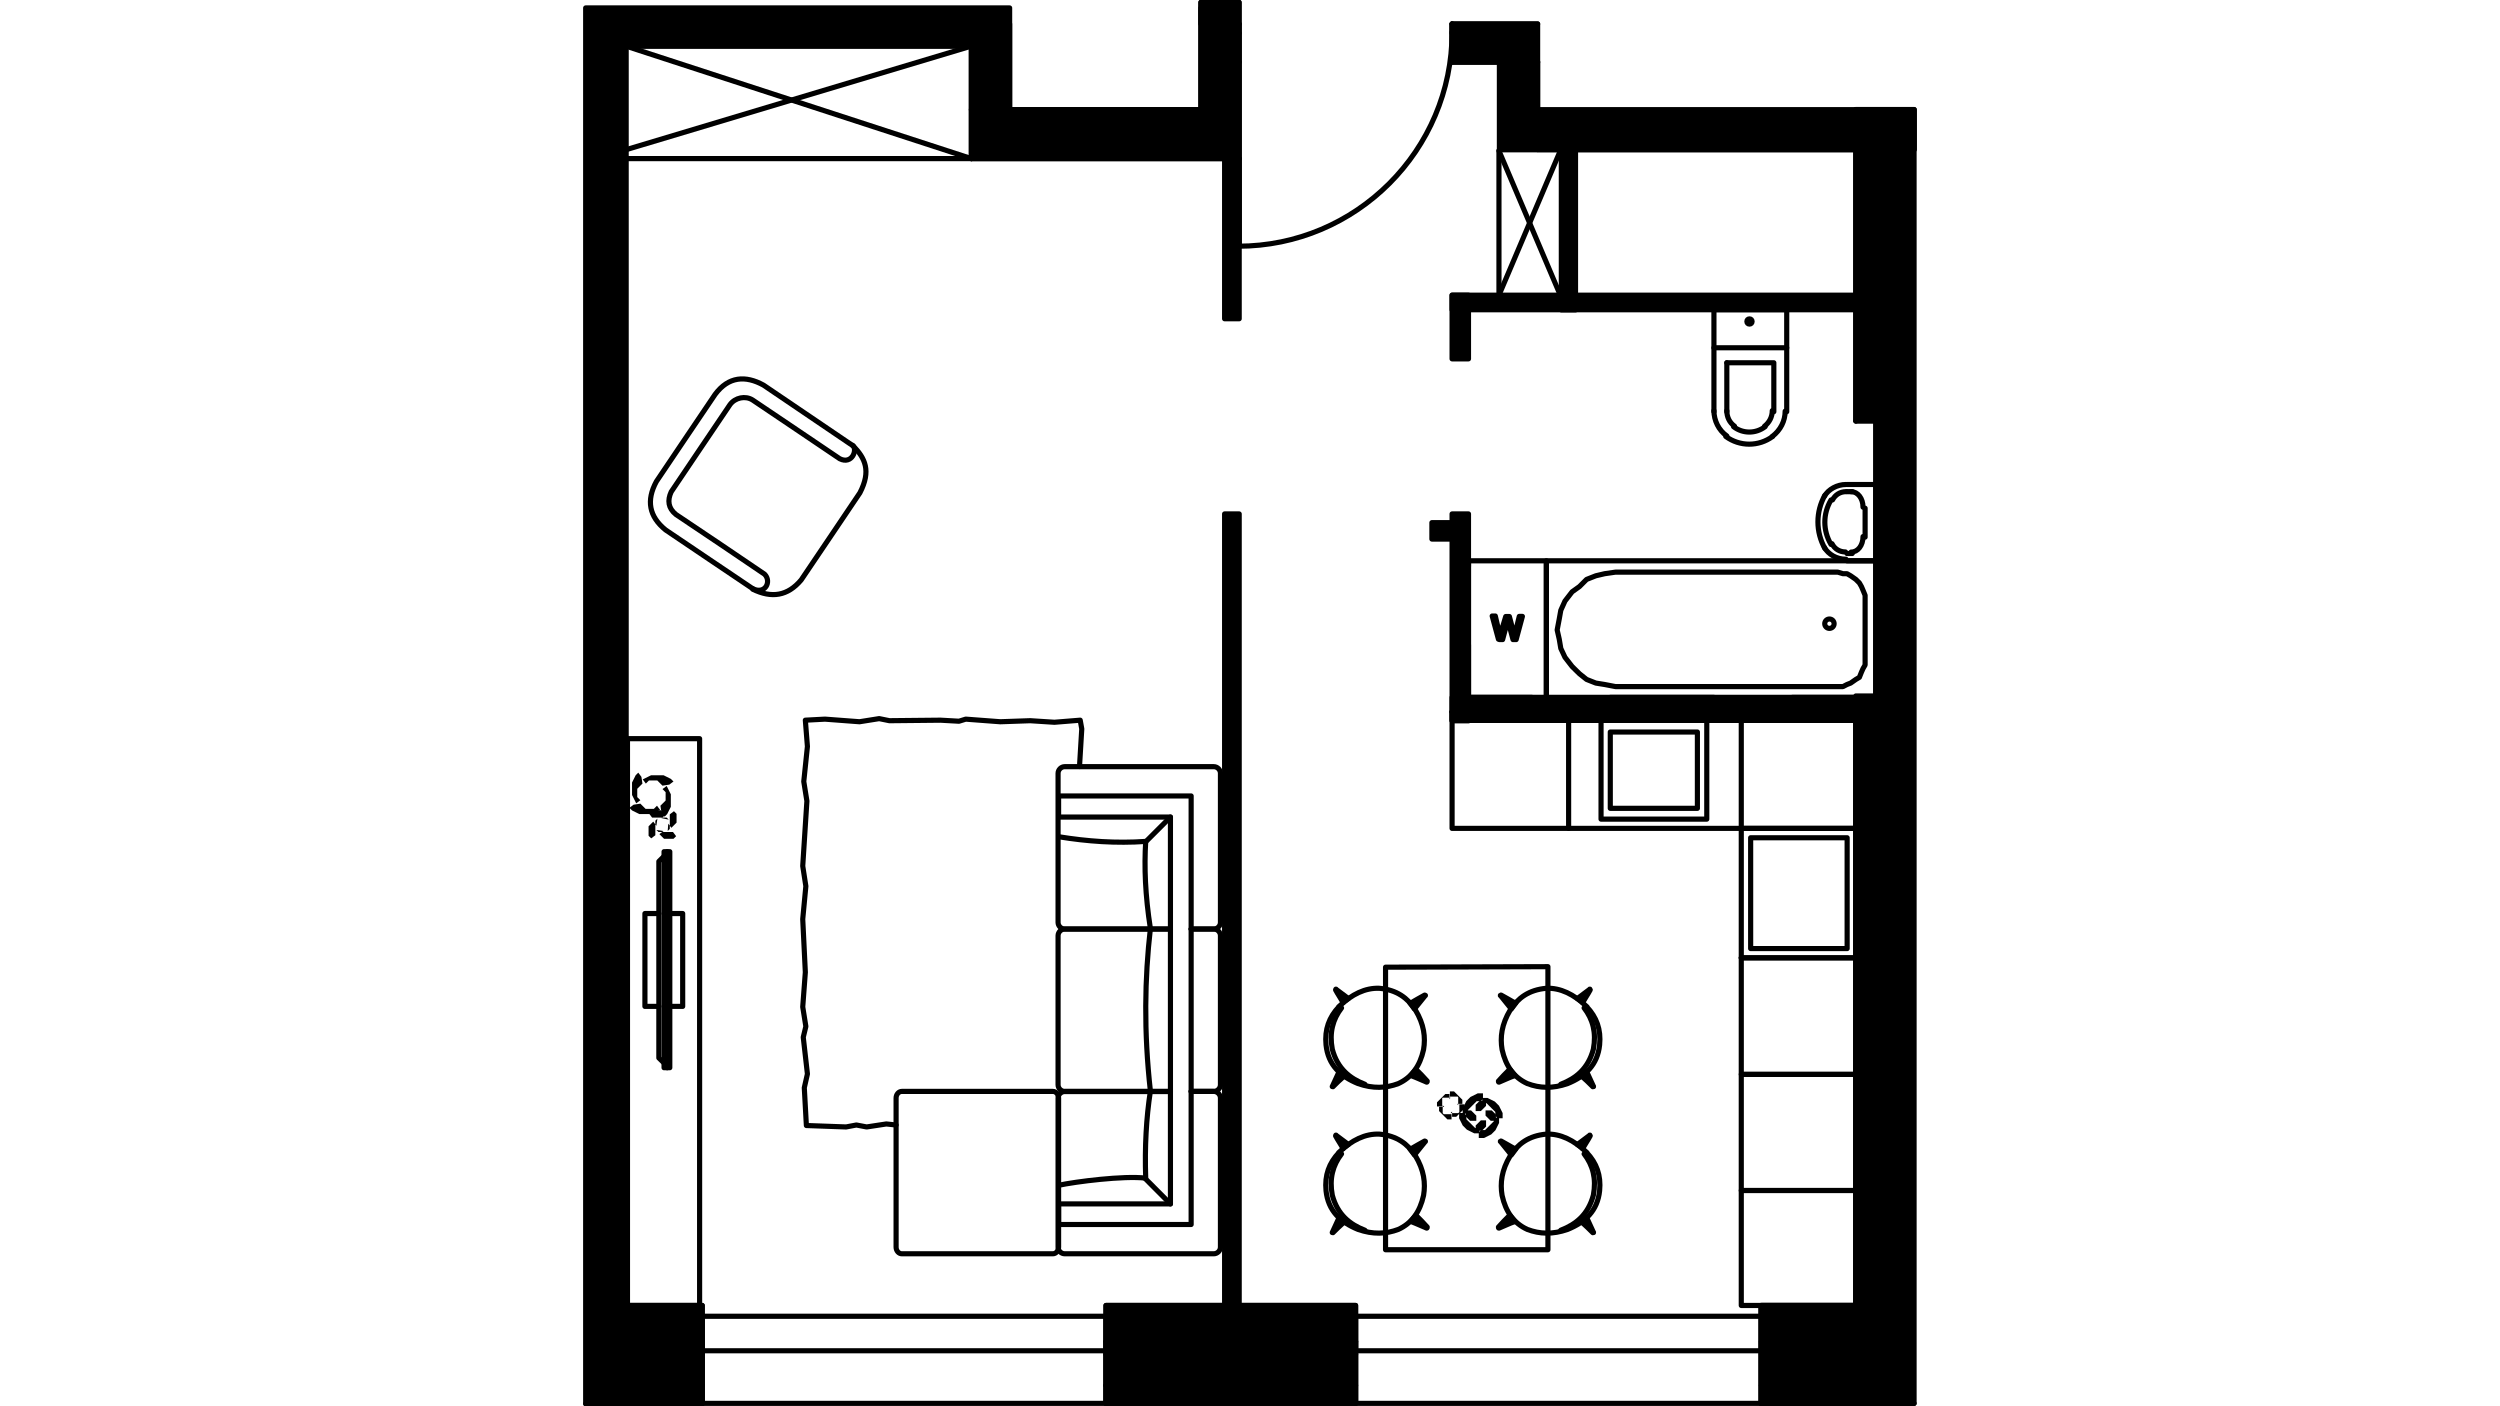 <?xml version="1.0" encoding="utf-8"?>
<!-- Generator: Adobe Illustrator 22.0.1, SVG Export Plug-In . SVG Version: 6.00 Build 0)  -->
<svg version="1.1" id="Слой_1" xmlns="http://www.w3.org/2000/svg" xmlns:xlink="http://www.w3.org/1999/xlink" x="0px" y="0px"
	 viewBox="0 0 1920 1080" style="enable-background:new 0 0 1920 1080;" xml:space="preserve">
<style type="text/css">
	.st0{fill:none;stroke:#000000;stroke-width:3.96;stroke-linecap:round;stroke-linejoin:round;stroke-miterlimit:22.926;}
	.st1{fill:none;}
</style>
<g>
	<line class="st0" x1="1425.3" y1="914.3" x2="1425.3" y2="1002.6"/>
	<polyline class="st0" points="1425.3,914.3 1337.3,914.3 1337.3,1002.6 1425.3,1002.6 	"/>
	<rect x="1344.5" y="643.4" class="st0" width="74.1" height="85.1"/>
	<line class="st0" x1="1337.3" y1="735.6" x2="1337.3" y2="636.2"/>
	<polyline class="st0" points="1337.3,735.6 1425.3,735.6 1425.3,636.2 1337.3,636.2 1204.7,636.2 	"/>
	<line class="st0" x1="1337.3" y1="546.7" x2="1204.7" y2="546.7"/>
	<rect x="1229.6" y="546.7" class="st0" width="81.2" height="82.4"/>
	<rect x="1236.7" y="562.2" class="st0" width="66.9" height="58.6"/>
	<line class="st0" x1="1337.3" y1="546.7" x2="1425.3" y2="546.7"/>
	<polyline class="st0" points="1337.3,546.7 1337.3,636.2 1425.3,636.2 1425.3,546.7 	"/>
	<line class="st0" x1="1425.3" y1="825.1" x2="1425.3" y2="914.3"/>
	<polyline class="st0" points="1425.3,825.1 1337.3,825.1 1337.3,914.3 1425.3,914.3 	"/>
	<line class="st0" x1="1115.2" y1="546.7" x2="1204.7" y2="546.7"/>
	<polyline class="st0" points="1115.2,546.7 1115.2,636.2 1204.7,636.2 1204.7,546.7 	"/>
	<line class="st0" x1="1316.3" y1="316.2" x2="1316.3" y2="237.8"/>
	<polyline class="st0" points="1372.2,316.2 1372.2,237.8 1316.3,237.8 	"/>
	<line class="st0" x1="1372.2" y1="267.1" x2="1316.3" y2="267.1"/>
	<line class="st0" x1="1326.2" y1="278.6" x2="1326.2" y2="316.2"/>
	<polyline class="st0" points="1362.3,316.2 1362.3,278.6 1326.2,278.6 	"/>
	<path class="st0" d="M1326.2,315.4c0,4.8,2,9.1,5.9,11.9"/>
	<path class="st0" d="M1331.4,327.7c7.1,5.5,17,5.5,24.2,0"/>
	<path class="st0" d="M1355.2,327.3c3.6-2.8,5.9-7.1,5.9-11.9"/>
	<path class="st0" d="M1316.3,315.4c0,7.5,3.6,15,9.9,19.4"/>
	<path class="st0" d="M1361.1,335.2c6.3-4.8,9.9-11.9,9.9-19.4"/>
	<path class="st0" d="M1325.4,335.2c10.7,7.9,25.3,7.9,36,0"/>
	<path class="st0" d="M1345.6,246.9c0-1.2-0.8-2-2-2s-2,0.8-2,2s0.8,2,2,2S1345.6,248.1,1345.6,246.9"/>
	<path class="st0" d="M1432.4,390.3"/>
	<line class="st0" x1="1422.5" y1="377.6" x2="1418.5" y2="377.6"/>
	<line class="st0" x1="1440.7" y1="372.1" x2="1418.5" y2="372.1"/>
	<line class="st0" x1="1422.5" y1="425.1" x2="1418.5" y2="425.1"/>
	<polyline class="st0" points="1440.7,372.1 1440.7,430.7 1418.5,430.7 	"/>
	<line class="st0" x1="1432.4" y1="412.5" x2="1432.4" y2="390.3"/>
	<path class="st0" d="M1430.8,389.5c0-6.7-4-11.9-9.1-11.9"/>
	<path class="st0" d="M1421.7,424c5.1,0,9.1-5.1,9.1-11.9"/>
	<path class="st0" d="M1401.5,380.4c-7.1,12.7-7.1,28.1,0,40.8"/>
	<path class="st0" d="M1406.2,384c-6.3,10.7-6.3,23.4,0,34.1"/>
	<path class="st0" d="M1407,417.6c2,4,5.9,6.3,10.3,6.3"/>
	<path class="st0" d="M1401.1,420.4c3.2,5.5,9.5,9.1,16.6,9.1"/>
	<path class="st0" d="M1417.7,377.6c-4.4,0-8.3,2.4-10.3,6.3"/>
	<path class="st0" d="M1417.7,372.1c-6.7,0-13.5,3.6-16.6,9.1"/>
	<rect x="1127.8" y="430.7" class="st0" width="59.8" height="105"/>
	<path d="M1150.8,490.9l-4.8-17.8h2.4l2.8,11.9c0.4,1.2,0.4,2.4,0.8,3.6c0.4-2,0.8-3.2,0.8-3.2l3.6-11.9h2.8l2.4,9.1
		c0.8,2.4,1.2,4.4,1.6,6.3c0.4-1.2,0.4-2.4,0.8-4l2.8-11.5h2.4l-4.8,17.8h-2.4l-3.6-13.5c-0.4-1.2-0.4-2-0.4-2
		c-0.4,0.8-0.4,1.6-0.4,2l-3.6,13.5h-2.4L1150.8,490.9z"/>
	<path class="st0" d="M1150.8,490.9l-4.8-17.8h2.4l2.8,11.9c0.4,1.2,0.4,2.4,0.8,3.6c0.4-2,0.8-3.2,0.8-3.2l3.6-11.9h2.8l2.4,9.1
		c0.8,2.4,1.2,4.4,1.6,6.3c0.4-1.2,0.4-2.4,0.8-4l2.8-11.5h2.4l-4.8,17.8h-2.4l-3.6-13.5c-0.4-1.2-0.4-2-0.4-2
		c-0.4,0.8-0.4,1.6-0.4,2l-3.6,13.5h-2.4L1150.8,490.9z"/>
	<rect x="1187.6" y="430.7" class="st0" width="253.1" height="105"/>
	<polygon class="st0" points="1415.4,440.6 1418.5,440.6 1421.3,442.2 1425.3,445 1428,447.7 1429.6,450.5 1430.8,453.3 
		1432.4,457.2 1432.4,460 1432.4,506.3 1432.4,510.7 1430.8,513.5 1429.6,516.2 1428,520.2 1425.3,521.8 1421.3,524.6 1418.5,525.7 
		1415.4,527.3 1411.4,527.3 1240.7,527.3 1232.4,525.7 1225.6,524.6 1218.5,521.8 1213,517.4 1207.4,511.9 1201.9,504.8 1198.7,498 
		1197.5,490.9 1195.9,483.8 1197.5,475.4 1198.7,468.7 1201.9,461.6 1207.4,454.5 1213,450.5 1218.5,445 1225.6,442.2 1232.4,440.6 
		1240.7,439.4 1411.4,439.4 	"/>
	<path class="st0" d="M1408.6,479c0-2-1.6-3.6-3.6-3.6s-3.6,1.6-3.6,3.6s1.6,3.6,3.6,3.6S1408.6,481,1408.6,479"/>
	<line class="st0" x1="1425.3" y1="735.6" x2="1425.3" y2="825.1"/>
	<polyline class="st0" points="1425.3,735.6 1337.3,735.6 1337.3,825.1 1425.3,825.1 	"/>
	<line class="st0" x1="1127.8" y1="535.6" x2="1127.8" y2="495.2"/>
	<line class="st0" x1="1127.8" y1="435" x2="1127.8" y2="430.7"/>
	<line class="st0" x1="1210.2" y1="115" x2="1198.7" y2="115"/>
	<line class="st0" x1="1440.7" y1="323.4" x2="1440.7" y2="534.5"/>
	<polyline class="st0" points="951.6,18.4 951.6,25.5 951.6,47.7 	"/>
	<polyline class="st0" points="1115.2,18.4 1115.2,25.5 1115.2,47.7 	"/>
	<line class="st0" x1="1115.2" y1="47.7" x2="1151.6" y2="47.7"/>
	<line class="st0" x1="1180.9" y1="18.4" x2="1115.2" y2="18.4"/>
	<path class="st0" d="M950.8,189.1c90.7,0,164.4-73.7,164.4-164.4"/>
	<line class="st0" x1="951.6" y1="25.5" x2="951.6" y2="189.1"/>
	<line class="st0" x1="1115.2" y1="18.4" x2="1115.2" y2="25.5"/>
	<line class="st0" x1="951.6" y1="18.4" x2="951.6" y2="25.5"/>
	<line class="st0" x1="1425.3" y1="84.2" x2="1425.3" y2="323.4"/>
	<line class="st0" x1="1425.3" y1="323.4" x2="1440.7" y2="323.4"/>
	<line class="st0" x1="1151.6" y1="115" x2="1425.3" y2="115"/>
	<line class="st0" x1="1425.3" y1="115" x2="1425.3" y2="84.2"/>
	<polyline class="st0" points="951.6,189.1 951.6,121.8 940.5,121.8 	"/>
	<line class="st0" x1="940.5" y1="1002.6" x2="951.6" y2="1002.6"/>
	<line class="st0" x1="922.3" y1="84.2" x2="775.4" y2="84.2"/>
	<line class="st0" x1="746" y1="121.8" x2="951.6" y2="121.8"/>
	<polyline class="st0" points="1440.7,534.5 1425.3,534.5 1425.3,1002.6 	"/>
	<line class="st0" x1="1425.3" y1="535.6" x2="1376.5" y2="535.6"/>
	<line class="st0" x1="1316.3" y1="535.6" x2="1236.7" y2="535.6"/>
	<line class="st0" x1="1176.5" y1="535.6" x2="1127.8" y2="535.6"/>
	<line class="st0" x1="1115.2" y1="546.7" x2="1169.4" y2="546.7"/>
	<line class="st0" x1="1231.2" y1="546.7" x2="1310.8" y2="546.7"/>
	<polyline class="st0" points="1371,546.7 1425.3,546.7 1425.3,535.6 	"/>
	<line class="st0" x1="1425.3" y1="237.8" x2="1425.3" y2="226.7"/>
	<line class="st0" x1="922.3" y1="1.8" x2="922.3" y2="84.2"/>
	<polyline class="st0" points="951.6,121.8 951.6,84.2 951.6,47.7 	"/>
	<line class="st0" x1="951.6" y1="18.4" x2="951.6" y2="1.8"/>
	<line class="st0" x1="480.7" y1="1002.6" x2="480.7" y2="115"/>
	<line class="st0" x1="1151.6" y1="47.7" x2="1151.6" y2="115"/>
	<line class="st0" x1="864.9" y1="84.2" x2="877.5" y2="84.2"/>
	<line class="st0" x1="480.7" y1="35.4" x2="746" y2="35.4"/>
	<path class="st0" d="M746,84.2v37.6 M775.4,18.4v65.7"/>
	<line class="st0" x1="746" y1="35.4" x2="746" y2="84.2"/>
	<line class="st0" x1="480.7" y1="115" x2="480.7" y2="35.4"/>
	<line class="st0" x1="922.3" y1="18.4" x2="922.3" y2="6.1"/>
	<path class="st0" d="M449.8,1078.2h89.5v-75.6 M539.3,1002.6h-58.6"/>
	<path class="st0" d="M849.4,1040.2v23.8V1040.2z"/>
	<path class="st0" d="M539.3,1040.2v23.8V1040.2z"/>
	<path class="st0" d="M849.4,1064v13.9V1064z"/>
	<path class="st0" d="M539.3,1064v13.9V1064z"/>
	<line class="st0" x1="849.4" y1="1030.3" x2="849.4" y2="1010.9"/>
	<polyline class="st0" points="849.4,1040.2 849.4,1037.4 849.4,1030.3 	"/>
	<line class="st0" x1="539.3" y1="1030.3" x2="539.3" y2="1010.9"/>
	<polyline class="st0" points="539.3,1040.2 539.3,1037.4 539.3,1030.3 	"/>
	<line class="st0" x1="539.3" y1="1077.8" x2="849.4" y2="1077.8"/>
	<line class="st0" x1="539.3" y1="1010.9" x2="849.4" y2="1010.9"/>
	<polyline class="st0" points="539.3,1037.4 694.6,1037.4 849.4,1037.4 	"/>
	<line class="st0" x1="539.3" y1="1037.4" x2="539.3" y2="1030.3"/>
	<line class="st0" x1="849.4" y1="1037.4" x2="849.4" y2="1030.3"/>
	<line class="st0" x1="849.4" y1="1064" x2="863.7" y2="1064"/>
	<rect x="849.4" y="1002.6" class="st0" width="191.7" height="75.2"/>
	<path class="st0" d="M1352.8,1040.2v23.8V1040.2z"/>
	<path class="st0" d="M1041.1,1040.2v23.8V1040.2z"/>
	<path class="st0" d="M1352.8,1064v13.9V1064z"/>
	<path class="st0" d="M1041.1,1064v13.9V1064z"/>
	<line class="st0" x1="1352.8" y1="1030.3" x2="1352.8" y2="1010.9"/>
	<polyline class="st0" points="1352.8,1040.2 1352.8,1037.4 1352.8,1030.3 	"/>
	<line class="st0" x1="1041.1" y1="1030.3" x2="1041.1" y2="1010.9"/>
	<polyline class="st0" points="1041.1,1040.2 1041.1,1037.4 1041.1,1030.3 	"/>
	<line class="st0" x1="1041.1" y1="1077.8" x2="1352.8" y2="1077.8"/>
	<line class="st0" x1="1041.1" y1="1010.9" x2="1352.8" y2="1010.9"/>
	<polyline class="st0" points="1041.1,1037.4 1197.5,1037.4 1352.8,1037.4 	"/>
	<line class="st0" x1="1041.1" y1="1037.4" x2="1041.1" y2="1030.3"/>
	<line class="st0" x1="1352.8" y1="1037.4" x2="1352.8" y2="1030.3"/>
	<line class="st0" x1="1352.8" y1="1064" x2="1366.6" y2="1064"/>
	<polyline class="st0" points="1425.3,1002.6 1352.8,1002.6 1352.8,1077.8 1470,1077.8 	"/>
	<path d="M1470,1077.8c0-306.1,0-687.5,0-993.7h-44.8V115v111.7v11.1V323h15.4v49.1v58.6v103.4v1.6h-15.4v11.1v89.5v99.4v89.5v89.5
		v87.9h-72.9v8.3v19.4v7.1v2.8v23.8v13.9h117.2L1470,1077.8z"/>
	<path class="st0" d="M1470,1077.8c0-306.1,0-687.5,0-993.7h-44.8V115v111.7v11.1V323h15.4v49.1v58.6v103.4v1.6h-15.4v11.1v89.5
		v99.4v89.5v89.5v87.9h-72.9v8.3v19.4v7.1v2.8v23.8v13.9h117.2L1470,1077.8z"/>
	<polygon points="1041.1,1037.4 1041.1,1030.3 1041.1,1010.9 1041.1,1002.6 951.6,1002.6 940.5,1002.6 849.4,1002.6 849.4,1010.9 
		849.4,1030.3 849.4,1037.4 849.4,1040.2 849.4,1064 849.4,1077.8 1041.1,1077.8 1041.1,1064 1041.1,1040.2 	"/>
	<polygon class="st0" points="1041.1,1037.4 1041.1,1030.3 1041.1,1010.9 1041.1,1002.6 951.6,1002.6 940.5,1002.6 849.4,1002.6 
		849.4,1010.9 849.4,1030.3 849.4,1037.4 849.4,1040.2 849.4,1064 849.4,1077.8 1041.1,1077.8 1041.1,1064 1041.1,1040.2 	"/>
	<polygon points="922.3,18.4 922.3,84.2 877.5,84.2 775.4,84.2 775.4,6.1 449.8,6.1 449.8,1077.8 539.3,1077.8 539.3,1064 
		539.3,1040.2 539.3,1037.4 539.3,1030.3 539.3,1010.9 539.3,1002.6 480.7,1002.6 480.7,115 480.7,35.4 746,35.4 746,84.2 
		746,121.8 940.5,121.8 951.6,121.8 951.6,84.2 951.6,47.7 951.6,25.5 951.6,18.4 951.6,1.8 936.1,1.8 922.3,1.8 	"/>
	<polygon class="st0" points="922.3,18.4 922.3,84.2 877.5,84.2 775.4,84.2 775.4,6.1 449.8,6.1 449.8,1077.8 539.3,1077.8 
		539.3,1064 539.3,1040.2 539.3,1037.4 539.3,1030.3 539.3,1010.9 539.3,1002.6 480.7,1002.6 480.7,115 480.7,35.4 746,35.4 
		746,84.2 746,121.8 940.5,121.8 951.6,121.8 951.6,84.2 951.6,47.7 951.6,25.5 951.6,18.4 951.6,1.8 936.1,1.8 922.3,1.8 	"/>
	<rect x="1115.2" y="18.4" width="65.7" height="29.4"/>
	<rect x="1115.2" y="18.4" class="st0" width="65.7" height="29.4"/>
	<rect x="1151.6" y="47.7" width="29.4" height="67.1"/>
	<rect x="1151.6" y="47.7" class="st0" width="29.4" height="67.1"/>
	<rect x="1180.9" y="84.2" width="289.3" height="30.7"/>
	<rect x="1180.9" y="84.2" class="st0" width="289.3" height="30.7"/>
	<rect x="940.5" y="394.7" width="11.2" height="607.9"/>
	<rect x="940.5" y="394.7" class="st0" width="11.2" height="607.9"/>
	<rect x="940.5" y="121.8" width="11.2" height="123"/>
	<rect x="940.5" y="121.8" class="st0" width="11.2" height="123"/>
	<rect x="1115.2" y="226.7" width="12.6" height="48.9"/>
	<rect x="1115.2" y="226.7" class="st0" width="12.6" height="48.9"/>
	<rect x="1115.2" y="226.7" width="310.3" height="11.2"/>
	<rect x="1115.2" y="226.7" class="st0" width="310.3" height="11.2"/>
	<rect x="1199.1" y="115" width="10.9" height="123"/>
	<rect x="1199.1" y="115" class="st0" width="10.9" height="123"/>
	<rect x="1115.2" y="394.7" width="12.6" height="158.9"/>
	<rect x="1115.2" y="394.7" class="st0" width="12.6" height="158.9"/>
	<rect x="1115.2" y="535.6" width="325.6" height="17.7"/>
	<rect x="1115.2" y="535.6" class="st0" width="325.6" height="17.7"/>
	<rect x="1099.7" y="401.4" width="15.4" height="12.6"/>
	<rect x="1099.7" y="401.4" class="st0" width="15.4" height="12.6"/>
	<path class="st0" d="M692.6,838.2h116c2.4,0,4.4,2.3,4.4,5.1v114.5c0,2.8-2,5.1-4.4,5.1h-116c-2.4,0-4.4-2.3-4.4-5.1V843.3
		C688.2,840.5,690.2,838.2,692.6,838.2L692.6,838.2z"/>
	<path class="st0" d="M914.8,838.2h17.4c2.8,0,5.1,2.4,5.1,5.1v114.5c0,2.8-2.4,5.1-5.1,5.1H817.7c-2.8,0-5.1-2.4-5.1-5.1V843.4
		c0-2.8,2.4-5.1,5.1-5.1h81.2"/>
	<path class="st0" d="M914.8,713.5h17.4c2.8,0,5.1,2.4,5.1,5.1v114.5c0,2.8-2.4,5.1-5.1,5.1h-17.4 M898.9,838.2h-81.2
		c-2.8,0-5.1-2.4-5.1-5.1V718.6c0-2.8,2.4-5.1,5.1-5.1h81.2"/>
	<path class="st0" d="M898.9,713.5h-81.2c-2.8,0-5.1-2.4-5.1-5.1V593.9c0-2.8,2.4-5.1,5.1-5.1h114.5c2.8,0,5.1,2.4,5.1,5.1v114.5
		c0,2.8-2.4,5.1-5.1,5.1h-17.4"/>
	<polygon class="st0" points="813,940.4 914.8,940.4 914.8,611.3 813,611.3 813,627.5 898.9,627.5 898.9,924.6 813,924.6 	"/>
	<path class="st0" d="M813,910.3c13.1-2.8,49.9-7.5,66.9-5.5c-0.8-24.2,0.4-45.9,3.6-66.9c-5.1-45.9-4.4-86.3,0-124.8
		c-4-25.7-4.8-47.1-3.6-66.9c-22.6,1.6-44.8,0-66.9-3.6"/>
	<line class="st0" x1="879.5" y1="905.1" x2="898.9" y2="924.6"/>
	<line class="st0" x1="879.5" y1="646.9" x2="898.9" y2="627.5"/>
	<polyline class="st0" points="688.2,864 680.7,863.2 665.6,865.5 657.7,864 649.8,865.5 619.3,864.4 617.7,835.4 620.1,824.8 
		616.9,796.6 618.9,788.3 616.5,773.3 618.5,746.7 616.5,705.9 618.9,680.6 616.5,665.1 619.7,615.2 617.3,600.2 620.1,573.3 
		618.5,553.1 633.6,552.3 660.1,554.3 675.2,551.9 683.1,553.5 722.3,553.1 736.5,553.9 741.7,552.3 768.2,554.3 791.2,553.5 
		809.8,554.7 829.6,553.1 830.8,559.8 829.2,586.3 829.2,588.7 	"/>
	<rect x="481.9" y="567.3" class="st0" width="55.4" height="443.6"/>
	<path d="M516.7,627.1L516.7,627.1l3.2-2.4L516.7,627.1z M513.6,629.5l-0.4-0.4l-0.4-0.4l-0.4-0.4l-0.4-0.4h-0.4h-0.4h-0.4h-0.4H510
		h-0.4h-0.4h-0.4h-0.4H508h-0.4h-0.4h-0.4h-0.4H506h-0.4h-0.4h-0.4h-0.4H504h-0.4h-0.4h-0.4h-0.4H502h-0.4h-0.4h-0.4l-2.4-3.2
		l0.4-0.4l0.4-0.4l0.4-0.4l0.4-0.4l0.4-0.4l0.4-0.4h0.4h0.4h0.4h0.4h0.4h0.4h0.4h0.4h0.4h0.4h0.4h0.4h0.4h0.4h0.4h0.4h0.4l0.4,0.4
		l0.4,0.4l0.4,0.4l0.4,0.4l0.4,0.4l0.4,0.4l0.4,0.4l0.4,0.4l0.4,0.4l-3.2,2.4L513.6,629.5z M502.5,625.5L502.5,625.5l-2.4-3.2
		L502.5,625.5z M504.9,628.7L504.9,628.7l-0.4,0.4l-0.4,0.4l-0.4,0.4l-0.4,0.4v0.4v0.4v0.4v0.4v0.4v0.4v0.4v0.4v0.4v0.4v0.4v0.4v0.4
		v0.4v0.4v0.4v0.4v0.4v0.4v0.4v0.4v0.4v0.4v0.4v0.4v0.4v0.4v0.4l-3.2,2.4l-0.4-0.4l-0.4-0.4l-0.4-0.4l-0.4-0.4l-0.4-0.4v-0.4V641
		v-0.4v-0.4v-0.4v-0.4V639v-0.4v-0.4v-0.4v-0.4V637v-0.4v-0.4v-0.4v-0.4V635v-0.4l0.4-0.4l0.4-0.4l0.4-0.4l0.4-0.4l0.4-0.4l0.4-0.4
		l0.4-0.4l0.4-0.4l0.4-0.4l2.4,3.2L504.9,628.7z M500.9,639.8L500.9,639.8l-3.2,2.4L500.9,639.8z M504.1,637.4L504.1,637.4l0.4,0.4
		l0.4,0.4l0.4,0.4l0.4,0.4h0.4h0.4h0.4h0.4h0.4h0.4h0.4h0.4h0.4h0.4h0.4h0.4h0.4h0.4h0.4h0.4h0.4h0.4h0.4h0.4h0.4h0.4h0.4h0.4h0.4
		h0.4h0.4h0.4l2.4,3.2l-0.4,0.4l-0.4,0.4l-0.4,0.4l-0.4,0.4l-0.4,0.4h-0.4h-0.4h-0.4h-0.4h-0.4h-0.4h-0.4H514h-0.4h-0.4h-0.4h-0.4
		H512h-0.4h-0.4h-0.4h-0.4H510l-0.4-0.4l-0.4-0.4l-0.4-0.4l-0.4-0.4l-0.4-0.4l-0.4-0.4l-0.4-0.4l-0.4-0.4l-0.4-0.4l3.2-2.4
		L504.1,637.4z M515.2,641.4L515.2,641.4l2.4,3.2L515.2,641.4z M512.8,638.2L512.8,638.2l0.4-0.4l0.4-0.4l0.4-0.4l0.4-0.4v-0.4v-0.4
		v-0.4V635v-0.4v-0.4v-0.4v-0.4V633v-0.4v-0.4v-0.4v-0.4V631v-0.4v-0.4v-0.4v-0.4V629v-0.4v-0.4v-0.4v-0.4V627v-0.4v-0.4v-0.4v-0.4
		l3.2-2.4l0.4,0.4l0.4,0.4l0.4,0.4l0.4,0.4l0.4,0.4v0.4v0.4v0.4v0.4v0.4v0.4v0.4v0.4v0.4v0.4v0.4v0.4v0.4v0.4v0.4v0.4v0.4l-0.4,0.4
		l-0.4,0.4l-0.4,0.4l-0.4,0.4l-0.4,0.4l-0.4,0.4l-0.4,0.4l-0.4,0.4l-0.4,0.4l-0.4,0.4l-2.4-3.2L512.8,638.2z M513.6,629.9
		L513.6,629.9l-3.2,2.4L513.6,629.9z"/>
	<path d="M512,601L512,601l3.2-2.4L512,601z M508.8,603.4l-0.4-0.4l-0.4-0.4l-0.4-0.4l-0.4-0.4l-0.4-0.4l-0.4-0.4l-0.4-0.4l-0.4-0.4
		l-0.4-0.4l-0.4-0.4h-0.4H504h-0.4h-0.4h-0.4h-0.4H502h-0.4h-0.4h-0.4h-0.4H500h-0.4h-0.4h-0.4h-0.4l-0.4,0.4l-0.4,0.4l-0.4,0.4
		l-0.4,0.4l-0.4,0.4l-0.4,0.4l-2.4-3.2l0.8-0.4l0.8-0.4l0.8-0.4l0.8-0.4l0.8-0.4l0.8-0.4l0.8-0.4l0.8-0.4h0.8h0.8h0.8h0.8h0.8h0.8
		h0.8h0.8h0.8h0.8h0.8h0.8l0.8,0.4l0.8,0.4l0.8,0.4l0.8,0.4l0.8,0.4l0.8,0.4l0.8,0.4l0.4,0.4l0.4,0.4l0.4,0.4l0.4,0.4l0.4,0.4
		l-3.2,2.4L508.8,603.4z M491,598.6L491,598.6l-2.4-3.2L491,598.6z M493.4,601.8L493.4,601.8l-0.4,0.4l-0.4,0.4l-0.4,0.4l-0.4,0.4
		l-0.4,0.4l-0.4,0.4l-0.4,0.4l-0.4,0.4l-0.4,0.4l-0.4,0.4v0.4v0.4v0.4v0.4v0.4v0.4v0.4v0.4v0.4v0.4v0.4v0.4v0.4v0.4v0.4v0.4l0.4,0.4
		l0.4,0.4l0.4,0.4l0.4,0.4l0.4,0.4l0.4,0.4l-3.2,2.4l-0.4-0.8l-0.4-0.8l-0.4-0.8l-0.4-0.8l-0.4-0.8l-0.4-0.8l-0.4-0.8l-0.4-0.8v-0.8
		V609v-0.8v-0.8v-0.8v-0.8V605v-0.8v-0.8v-0.8v-0.8V601l0.4-0.8l0.4-0.8l0.4-0.8l0.4-0.8l0.4-0.8l0.4-0.8l0.4-0.8l0.4-0.4l0.4-0.4
		l0.4-0.4l0.4-0.4l0.4-0.4l2.4,3.2L493.4,601.8z M488.6,619.6L488.6,619.6l-3.2,2.4L488.6,619.6z M491.8,617.2L491.8,617.2l0.4,0.4
		l0.4,0.4l0.4,0.4l0.4,0.4l0.4,0.4l0.4,0.4l0.4,0.4l0.4,0.4l0.4,0.4l0.4,0.4h0.4h0.4h0.4h0.4h0.4h0.4h0.4h0.4h0.4h0.4h0.4h0.4h0.4
		h0.4h0.4h0.4l0.4-0.4l0.4-0.4l0.4-0.4l0.4-0.4l0.4-0.4l0.4-0.4l2.4,3.2l-0.8,0.4l-0.8,0.4l-0.8,0.4l-0.8,0.4L503,624l-0.8,0.4
		l-0.8,0.4l-0.8,0.4h-0.8H499h-0.8h-0.8h-0.8h-0.8H495h-0.8h-0.8h-0.8h-0.8H491l-0.8-0.4l-0.8-0.4l-0.8-0.4l-0.8-0.4l-0.8-0.4
		l-0.8-0.4l-0.8-0.4L485,622l-0.4-0.4l-0.4-0.4l-0.4-0.4l-0.4-0.4l3.2-2.4L491.8,617.2z M509.6,622L509.6,622l2.4,3.2L509.6,622z
		 M507.2,618.8L507.2,618.8l0.4-0.4l0.4-0.4l0.4-0.4l0.4-0.4l0.4-0.4l0.4-0.4l0.4-0.4l0.4-0.4l0.4-0.4l0.4-0.4v-0.4V614v-0.4v-0.4
		v-0.4v-0.4V612v-0.4v-0.4v-0.4v-0.4V610v-0.4v-0.4v-0.4v-0.4l-0.4-0.4l-0.4-0.4l-0.4-0.4l-0.4-0.4l-0.4-0.4l-0.4-0.4l3.2-2.4
		l0.4,0.8l0.4,0.8l0.4,0.8l0.4,0.8l0.4,0.8l0.4,0.8l0.4,0.8l0.4,0.8v0.8v0.8v0.8v0.8v0.8v0.8v0.8v0.8v0.8v0.8v0.8v0.8l-0.4,0.8
		l-0.4,0.8L514,622l-0.4,0.8l-0.4,0.8l-0.4,0.8l-0.4,0.8l-0.4,0.4l-0.4,0.4l-0.4,0.4l-0.4,0.4l-0.4,0.4L508,624L507.2,618.8z
		 M508.8,603.4L508.8,603.4l-3.2,2.4L508.8,603.4z"/>
	<path class="st0" d="M514.4,772.9h9.9v-71.3h-9.9 M506,701.6h-10.7v71.3H506"/>
	<rect x="510" y="654.1" width="4.4" height="165.9"/>
	<rect x="510" y="654.1" class="st0" width="4.4" height="165.9"/>
	<polyline class="st0" points="510,657.6 506,661.6 506,812.5 510,816.4 	"/>
	<line class="st0" x1="512.4" y1="654.1" x2="512.4" y2="820"/>
	<path class="st0" d="M578.1,452.1c-22.2-15-44.8-30.1-66.9-45.1c-12.7-10.3-15-22.6-7.1-37.2c15-22.2,30.1-44.8,45.1-66.9
		c10.3-13.9,23.4-14.7,37.2-7.1c22.2,15,46.7,31.7,68.9,46.7c9.1,9.5,13.9,19,5.1,36c-15,22.2-30.1,44.8-45.1,66.9
		c-10.3,12.3-22.6,14.3-37.2,7.1V452.1z"/>
	<path class="st0" d="M578.1,452.1c9.5,4.8,14.7-5.5,9.1-11.1c-22.6-15.4-45.1-30.5-68.1-45.9c-5.9-4.8-6.7-10.7-3.6-17.4
		c15-22.2,30.1-44.8,45.1-66.9c4-5.5,11.9-7.1,17.4-3.6c22.2,15,44.8,30.1,66.9,45.1c9.5,4.8,13.9-7.1,9.9-10.3"/>
	<path d="M1137.3,864.4L1137.3,864.4v4V864.4z M1137.3,860.4L1137.3,860.4h4v0.4v0.4v0.4v0.4v0.4v0.4v0.4v0.4v0.4v0.4v0.4v0.4
		l-0.4,0.4l-0.4,0.4l-0.4,0.4l-0.4,0.4l-0.4,0.4l-0.4,0.4l-0.4,0.4l-0.4,0.4h-0.4h-0.4h-0.4h-0.4h-0.4h-0.4h-0.4h-0.4h-0.4h-0.4
		h-0.4h-0.4v-4L1137.3,860.4z M1144.9,856.8L1144.9,856.8h4H1144.9z M1140.9,856.8L1140.9,856.8v-4h0.4h0.4h0.4h0.4h0.4h0.4h0.4h0.4
		h0.4h0.4h0.4h0.4l0.4,0.4l0.4,0.4l0.4,0.4l0.4,0.4l0.4,0.4l0.4,0.4l0.4,0.4l0.4,0.4v0.4v0.4v0.4v0.4v0.4v0.4v0.4v0.4v0.4v0.4v0.4
		v0.4h-4L1140.9,856.8z M1137.3,849.3L1137.3,849.3v-4V849.3z M1137.3,853.3L1137.3,853.3h-4v-0.4v-0.4v-0.4v-0.4v-0.4v-0.4v-0.4
		v-0.4v-0.4v-0.4v-0.4v-0.4l0.4-0.4l0.4-0.4l0.4-0.4l0.4-0.4l0.4-0.4l0.4-0.4l0.4-0.4l0.4-0.4h0.4h0.4h0.4h0.4h0.4h0.4h0.4h0.4h0.4
		h0.4h0.4h0.4v4L1137.3,853.3z M1129.8,856.8L1129.8,856.8h-4H1129.8z M1133.8,856.8L1133.8,856.8v4h-0.4h-0.4h-0.4h-0.4h-0.4h-0.4
		h-0.4h-0.4h-0.4h-0.4h-0.4h-0.4l-0.4-0.4l-0.4-0.4l-0.4-0.4l-0.4-0.4l-0.4-0.4l-0.4-0.4l-0.4-0.4l-0.4-0.4v-0.4v-0.4v-0.4V856v-0.4
		v-0.4v-0.4v-0.4V854v-0.4v-0.4v-0.4h4L1133.8,856.8z M1137.3,860.4L1137.3,860.4v-4V860.4z"/>
	<path d="M1114,858.8L1114,858.8v4V858.8z M1114,854.9h0.4h0.4h0.4h0.4h0.4h0.4h0.4h0.4h0.4h0.4h0.4h0.4h0.4h0.4h0.4l0.4-0.4
		l0.4-0.4v-0.4v-0.4v-0.4v-0.4v-0.4v-0.4v-0.4v-0.4v-0.4v-0.4v-0.4v-0.4v-0.4v-0.4v-0.4h4v0.4v0.4v0.4v0.4v0.4v0.4v0.4v0.4l-0.4,0.4
		l-0.4,0.4l-0.4,0.4l-0.4,0.4l-0.4,0.4l-0.4,0.4l-0.4,0.4l-0.4,0.4l-0.4,0.4l-0.4,0.4l-0.4,0.4l-0.4,0.4l-0.4,0.4l-0.4,0.4l-0.4,0.4
		l-0.4,0.4h-0.4h-0.4h-0.4h-0.4h-0.4h-0.4h-0.4h-0.4v-4L1114,854.9z M1123.9,848.9L1123.9,848.9h4H1123.9z M1119.9,848.9
		L1119.9,848.9v-0.4v-0.4v-0.4v-0.4v-0.4v-0.4v-0.4v-0.4v-0.4V845v-0.4v-0.4v-0.4v-0.4V843v-0.4l-0.4-0.4h-0.4h-0.4h-0.4h-0.4h-0.4
		h-0.4h-0.4h-0.4h-0.4h-0.4h-0.4h-0.4h-0.4h-0.4h-0.4v-4h0.4h0.4h0.4h0.4h0.4h0.4h0.4h0.4l0.4,0.4l0.4,0.4l0.4,0.4l0.4,0.4l0.4,0.4
		l0.4,0.4l0.4,0.4l0.4,0.4l0.4,0.4l0.4,0.4l0.4,0.4l0.4,0.4l0.4,0.4l0.4,0.4l0.4,0.4l0.4,0.4v0.4v0.4v0.4v0.4v0.4v0.4v0.4v0.4h-4
		L1119.9,848.9z M1114,839L1114,839v-4V839z M1114,843L1114,843h-0.4h-0.4h-0.4h-0.4h-0.4h-0.4h-0.4h-0.4h-0.4h-0.4h-0.4h-0.4h-0.4
		h-0.4h-0.4l-0.4,0.4v0.4v0.4v0.4v0.4v0.4v0.4v0.4v0.4v0.4v0.4v0.4v0.4v0.4v0.4v0.4v0.4h-4v-0.4V849v-0.4v-0.4v-0.4v-0.4V847v-0.4
		l0.4-0.4l0.4-0.4l0.4-0.4l0.4-0.4l0.4-0.4l0.4-0.4l0.4-0.4l0.4-0.4l0.4-0.4l0.4-0.4l0.4-0.4l0.4-0.4l0.4-0.4l0.4-0.4l0.4-0.4
		l0.4-0.4h0.4h0.4h0.4h0.4h0.4h0.4h0.4h0.4v4L1114,843z M1104.1,848.9L1104.1,848.9h-4H1104.1z M1108,848.9L1108,848.9v0.4v0.4v0.4
		v0.4v0.4v0.4v0.4v0.4v0.4v0.4v0.4v0.4v0.4v0.4v0.4l0.4,0.4l0.4,0.4h0.4h0.4h0.4h0.4h0.4h0.4h0.4h0.4h0.4h0.4h0.4h0.4h0.4h0.4h0.4v4
		h-0.4h-0.4h-0.4h-0.4h-0.4h-0.4h-0.4h-0.4l-0.4-0.4l-0.4-0.4l-0.4-0.4l-0.4-0.4l-0.4-0.4l-0.4-0.4l-0.4-0.4l-0.4-0.4l-0.4-0.4
		l-0.4-0.4l-0.4-0.4l-0.4-0.4l-0.4-0.4l-0.4-0.4l-0.4-0.4l-0.4-0.4v-0.4v-0.4v-0.4v-0.4v-0.4v-0.4v-0.4v-0.4h4L1108,848.9z
		 M1114,854.9L1114,854.9v-4V854.9z"/>
	<path d="M1137.3,871.9L1137.3,871.9v4V871.9z M1137.3,867.9h0.4h0.4h0.4h0.4h0.4h0.4h0.4h0.4l0.4-0.4l0.4-0.4l0.4-0.4l0.4-0.4
		l0.4-0.4l0.4-0.4l0.4-0.4l0.4-0.4l0.4-0.4l0.4-0.4l0.4-0.4l0.4-0.4l0.4-0.4l0.4-0.4l0.4-0.4l0.4-0.4l0.4-0.4v-0.4v-0.4V860v-0.4
		v-0.4v-0.4v-0.4h4v0.8v0.8v0.8v0.8v0.8l-0.4,0.8l-0.4,0.8l-0.4,0.8l-0.4,0.8l-0.4,0.8l-0.4,0.8l-0.4,0.8l-0.4,0.4l-0.4,0.4
		l-0.4,0.4l-0.4,0.4l-0.4,0.4l-0.4,0.4l-0.4,0.4l-0.4,0.4l-0.8,0.4l-0.8,0.4l-0.8,0.4l-0.8,0.4l-0.8,0.4l-0.8,0.4l-0.8,0.4h-0.8
		h-0.8h-0.8h-0.8h-0.8v-4L1137.3,867.9z M1152.4,856.8L1152.4,856.8h4H1152.4z M1148.4,856.8L1148.4,856.8v-0.4V856v-0.4v-0.4v-0.4
		v-0.4V854l-0.4-0.4l-0.4-0.4l-0.4-0.4l-0.4-0.4l-0.4-0.4l-0.4-0.4l-0.4-0.4l-0.4-0.4l-0.4-0.4l-0.4-0.4l-0.4-0.4l-0.4-0.4l-0.4-0.4
		l-0.4-0.4l-0.4-0.4l-0.4-0.4l-0.4-0.4h-0.4h-0.4h-0.4h-0.4h-0.4h-0.4h-0.4h-0.4v-4h0.8h0.8h0.8h0.8h0.8l0.8,0.4l0.8,0.4l0.8,0.4
		l0.8,0.4l0.8,0.4l0.8,0.4l0.8,0.4l0.4,0.4l0.4,0.4l0.4,0.4l0.4,0.4l0.4,0.4l0.4,0.4l0.4,0.4l0.4,0.4l0.4,0.8l0.4,0.8l0.4,0.8
		l0.4,0.8l0.4,0.8l0.4,0.8l0.4,0.8v0.8v0.8v0.8v0.8v0.8h-4L1148.4,856.8z M1137.3,841.8L1137.3,841.8v-4V841.8z M1137.3,845.7
		L1137.3,845.7h-0.4h-0.4h-0.4h-0.4h-0.4h-0.4h-0.4h-0.4l-0.4,0.4l-0.4,0.4l-0.4,0.4l-0.4,0.4l-0.4,0.4l-0.4,0.4l-0.4,0.4l-0.4,0.4
		l-0.4,0.4l-0.4,0.4l-0.4,0.4l-0.4,0.4l-0.4,0.4l-0.4,0.4l-0.4,0.4l-0.4,0.4l-0.4,0.4v0.4v0.4v0.4v0.4v0.4v0.4v0.4h-4v-0.8v-0.8
		v-0.8v-0.8v-0.8l0.4-0.8l0.4-0.8l0.4-0.8l0.4-0.8l0.4-0.8l0.4-0.8l0.4-0.8l0.4-0.4l0.4-0.4l0.4-0.4l0.4-0.4l0.4-0.4l0.4-0.4
		l0.4-0.4l0.4-0.4l0.8-0.4l0.8-0.4l0.8-0.4l0.8-0.4l0.8-0.4l0.8-0.4l0.8-0.4h0.8h0.8h0.8h0.8h0.8v4L1137.3,845.7z M1122.3,856.8
		L1122.3,856.8h-4H1122.3z M1126.2,856.8L1126.2,856.8v0.4v0.4v0.4v0.4v0.4v0.4v0.4l0.4,0.4l0.4,0.4l0.4,0.4l0.4,0.4l0.4,0.4
		l0.4,0.4l0.4,0.4l0.4,0.4l0.4,0.4l0.4,0.4l0.4,0.4l0.4,0.4l0.4,0.4l0.4,0.4l0.4,0.4l0.4,0.4l0.4,0.4h0.4h0.4h0.4h0.4h0.4h0.4h0.4
		h0.4v4h-0.8h-0.8h-0.8h-0.8h-0.8l-0.8-0.4l-0.8-0.4l-0.8-0.4l-0.8-0.4l-0.8-0.4l-0.8-0.4l-0.8-0.4l-0.4-0.4l-0.4-0.4l-0.4-0.4
		l-0.4-0.4l-0.4-0.4l-0.4-0.4l-0.4-0.4l-0.4-0.4l-0.4-0.8l-0.4-0.8l-0.4-0.8l-0.4-0.8l-0.4-0.8l-0.4-0.8l-0.4-0.8V858v-0.8v-0.8
		v-0.8v-0.8h4L1126.2,856.8z M1137.3,867.9L1137.3,867.9v-4V867.9z"/>
	<polygon class="st0" points="1188.8,742.4 1064.1,742.8 1064.1,959.8 1188.8,959.8 	"/>
	<path class="st0" d="M1028,885.3c10.3-9.9,20.6-14.7,31.3-14.3c13.5,1.2,21.8,7.5,27.7,16.6c6.7,11.1,7.9,21,6.3,30.5
		c-2.8,12.7-9.1,21.4-19.4,26.1c-9.5,3.6-19.4,4-30.9,0c-13.5-5.5-23-14.3-24.6-29.7c-1.2-11.9,2.4-21.4,9.9-29.3L1028,885.3z"/>
	<path class="st0" d="M1048.2,944.8c-11.5-4.4-21-11.9-25-26.9c-2.4-12.7,0.4-23,7.1-31.7"/>
	<path d="M1031.6,882.2c-2-3.6-4-6.3-5.9-9.9c0-0.4,0.4-0.8,0.4-0.4c3.2,2.4,6.3,4.8,9.5,7.1c-1.6,0.8-2.8,2-4.4,3.2L1031.6,882.2z"
		/>
	<path class="st0" d="M1031.6,882.2c-2-3.6-4-6.3-5.9-9.9c0-0.4,0.4-0.8,0.4-0.4c3.2,2.4,6.3,4.8,9.5,7.1c-1.6,0.8-2.8,2-4.4,3.2
		L1031.6,882.2z"/>
	<path d="M1083.1,882.6c4-2.4,7.1-4,11.1-6.3c0.4,0,0.8,0.4,0.4,0.4c-2.8,3.6-5.5,6.7-8.3,10.3c-1.2-1.6-2.4-3.2-3.6-4.8
		L1083.1,882.6z"/>
	<path class="st0" d="M1083.1,882.6c4-2.4,7.1-4,11.1-6.3c0.4,0,0.8,0.4,0.4,0.4c-2.8,3.6-5.5,6.7-8.3,10.3
		c-1.2-1.6-2.4-3.2-3.6-4.8L1083.1,882.6z"/>
	<path d="M1087.4,933.3c3.2,3.2,5.9,5.9,8.7,9.1c0,0.4,0,0.8-0.4,0.8c-4-1.6-7.9-3.6-12.3-5.1c1.2-1.6,2.4-2.8,3.6-4.4L1087.4,933.3
		z"/>
	<path class="st0" d="M1087.4,933.3c3.2,3.2,5.9,5.9,8.7,9.1c0,0.4,0,0.8-0.4,0.8c-4-1.6-7.9-3.6-12.3-5.1c1.2-1.6,2.4-2.8,3.6-4.4
		L1087.4,933.3z"/>
	<path d="M1032,938.8c-3.2,2.8-5.5,5.1-8.3,7.9c-0.4,0-0.8,0-0.4-0.4c1.6-3.6,3.2-7.1,5.1-11.1c1.2,1.2,2.8,2.4,4,3.6H1032z"/>
	<path class="st0" d="M1032,938.8c-3.2,2.8-5.5,5.1-8.3,7.9c-0.4,0-0.8,0-0.4-0.4c1.6-3.6,3.2-7.1,5.1-11.1c1.2,1.2,2.8,2.4,4,3.6
		H1032z"/>
	<path class="st0" d="M1028,773.3c10.3-9.9,20.6-14.7,31.3-14.3c13.5,1.2,21.8,7.5,27.7,16.6c6.7,11.1,7.9,21,6.3,30.5
		c-2.8,12.7-9.1,21.4-19.4,26.1c-9.5,3.6-19.4,4-30.9,0c-13.5-5.5-23-14.3-24.6-29.7c-1.2-11.9,2.4-21.4,9.9-29.3L1028,773.3z"/>
	<path class="st0" d="M1048.2,832.7c-11.5-4.4-21-11.9-25-26.9c-2.4-12.7,0.4-23,7.1-31.7"/>
	<path d="M1031.6,770.1c-2-3.6-4-6.3-5.9-9.9c0-0.4,0.4-0.8,0.4-0.4c3.2,2.4,6.3,4.8,9.5,7.1c-1.6,0.8-2.8,2-4.4,3.2L1031.6,770.1z"
		/>
	<path class="st0" d="M1031.6,770.1c-2-3.6-4-6.3-5.9-9.9c0-0.4,0.4-0.8,0.4-0.4c3.2,2.4,6.3,4.8,9.5,7.1c-1.6,0.8-2.8,2-4.4,3.2
		L1031.6,770.1z"/>
	<path d="M1083.1,770.5c4-2.4,7.1-4,11.1-6.3c0.4,0,0.8,0.4,0.4,0.4c-2.8,3.6-5.5,6.7-8.3,10.3c-1.2-1.6-2.4-3.2-3.6-4.8
		L1083.1,770.5z"/>
	<path class="st0" d="M1083.1,770.5c4-2.4,7.1-4,11.1-6.3c0.4,0,0.8,0.4,0.4,0.4c-2.8,3.6-5.5,6.7-8.3,10.3
		c-1.2-1.6-2.4-3.2-3.6-4.8L1083.1,770.5z"/>
	<path d="M1087.4,821.2c3.2,3.2,5.9,5.9,8.7,9.1c0,0.4,0,0.8-0.4,0.8c-4-1.6-7.9-3.6-12.3-5.1c1.2-1.6,2.4-2.8,3.6-4.4L1087.4,821.2
		z"/>
	<path class="st0" d="M1087.4,821.2c3.2,3.2,5.9,5.9,8.7,9.1c0,0.4,0,0.8-0.4,0.8c-4-1.6-7.9-3.6-12.3-5.1c1.2-1.6,2.4-2.8,3.6-4.4
		L1087.4,821.2z"/>
	<path d="M1032,826.7c-3.2,2.8-5.5,5.1-8.3,7.9c-0.4,0-0.8,0-0.4-0.4c1.6-3.6,3.2-7.1,5.1-11.1c1.2,1.2,2.8,2.4,4,3.6H1032z"/>
	<path class="st0" d="M1032,826.7c-3.2,2.8-5.5,5.1-8.3,7.9c-0.4,0-0.8,0-0.4-0.4c1.6-3.6,3.2-7.1,5.1-11.1c1.2,1.2,2.8,2.4,4,3.6
		H1032z"/>
	<path class="st0" d="M1218.9,885.3c-10.3-9.9-20.6-14.7-31.3-14.3c-13.5,1.2-21.8,7.5-27.7,16.6c-6.7,11.1-7.9,21-6.3,30.5
		c2.8,12.7,9.1,21.4,19.4,26.1c9.5,3.6,19.4,4,30.9,0c13.5-5.5,23-14.3,24.6-29.7c1.2-11.9-2.4-21.4-9.9-29.3L1218.9,885.3z"/>
	<path class="st0" d="M1198.7,944.8c11.5-4.4,21-11.9,25-26.9c2.4-12.7-0.4-23-7.1-31.7"/>
	<path d="M1215.4,882.2c2-3.6,4-6.3,5.9-9.9c0-0.4-0.4-0.8-0.4-0.4c-3.2,2.4-6.3,4.8-9.5,7.1c1.6,0.8,2.8,2,4.4,3.2L1215.4,882.2z"
		/>
	<path class="st0" d="M1215.4,882.2c2-3.6,4-6.3,5.9-9.9c0-0.4-0.4-0.8-0.4-0.4c-3.2,2.4-6.3,4.8-9.5,7.1c1.6,0.8,2.8,2,4.4,3.2
		L1215.4,882.2z"/>
	<path d="M1163.9,882.6c-4-2.4-7.1-4-11.1-6.3c-0.4,0-0.8,0.4-0.4,0.4c2.8,3.6,5.5,6.7,8.3,10.3c1.2-1.6,2.4-3.2,3.6-4.8
		L1163.9,882.6z"/>
	<path class="st0" d="M1163.9,882.6c-4-2.4-7.1-4-11.1-6.3c-0.4,0-0.8,0.4-0.4,0.4c2.8,3.6,5.5,6.7,8.3,10.3
		c1.2-1.6,2.4-3.2,3.6-4.8L1163.9,882.6z"/>
	<path d="M1159.5,933.3c-3.2,3.2-5.9,5.9-8.7,9.1c0,0.4,0,0.8,0.4,0.8c4-1.6,7.9-3.6,12.3-5.1c-1.2-1.6-2.4-2.8-3.6-4.4
		L1159.5,933.3z"/>
	<path class="st0" d="M1159.5,933.3c-3.2,3.2-5.9,5.9-8.7,9.1c0,0.4,0,0.8,0.4,0.8c4-1.6,7.9-3.6,12.3-5.1c-1.2-1.6-2.4-2.8-3.6-4.4
		L1159.5,933.3z"/>
	<path d="M1215,938.8c3.2,2.8,5.5,5.1,8.3,7.9c0.4,0,0.8,0,0.4-0.4c-1.6-3.6-3.2-7.1-5.1-11.1c-1.2,1.2-2.8,2.4-4,3.6H1215z"/>
	<path class="st0" d="M1215,938.8c3.2,2.8,5.5,5.1,8.3,7.9c0.4,0,0.8,0,0.4-0.4c-1.6-3.6-3.2-7.1-5.1-11.1c-1.2,1.2-2.8,2.4-4,3.6
		H1215z"/>
	<path class="st0" d="M1218.9,773.3c-10.3-9.9-20.6-14.7-31.3-14.3c-13.5,1.2-21.8,7.5-27.7,16.6c-6.7,11.1-7.9,21-6.3,30.5
		c2.8,12.7,9.1,21.4,19.4,26.1c9.5,3.6,19.4,4,30.9,0c13.5-5.5,23-14.3,24.6-29.7c1.2-11.9-2.4-21.4-9.9-29.3L1218.9,773.3z"/>
	<path class="st0" d="M1198.7,832.7c11.5-4.4,21-11.9,25-26.9c2.4-12.7-0.4-23-7.1-31.7"/>
	<path d="M1215.4,770.1c2-3.6,4-6.3,5.9-9.9c0-0.4-0.4-0.8-0.4-0.4c-3.2,2.4-6.3,4.8-9.5,7.1c1.6,0.8,2.8,2,4.4,3.2L1215.4,770.1z"
		/>
	<path class="st0" d="M1215.4,770.1c2-3.6,4-6.3,5.9-9.9c0-0.4-0.4-0.8-0.4-0.4c-3.2,2.4-6.3,4.8-9.5,7.1c1.6,0.8,2.8,2,4.4,3.2
		L1215.4,770.1z"/>
	<path d="M1163.9,770.5c-4-2.4-7.1-4-11.1-6.3c-0.4,0-0.8,0.4-0.4,0.4c2.8,3.6,5.5,6.7,8.3,10.3c1.2-1.6,2.4-3.2,3.6-4.8
		L1163.9,770.5z"/>
	<path class="st0" d="M1163.9,770.5c-4-2.4-7.1-4-11.1-6.3c-0.4,0-0.8,0.4-0.4,0.4c2.8,3.6,5.5,6.7,8.3,10.3
		c1.2-1.6,2.4-3.2,3.6-4.8L1163.9,770.5z"/>
	<path d="M1159.5,821.2c-3.2,3.2-5.9,5.9-8.7,9.1c0,0.4,0,0.8,0.4,0.8c4-1.6,7.9-3.6,12.3-5.1c-1.2-1.6-2.4-2.8-3.6-4.4
		L1159.5,821.2z"/>
	<path class="st0" d="M1159.5,821.2c-3.2,3.2-5.9,5.9-8.7,9.1c0,0.4,0,0.8,0.4,0.8c4-1.6,7.9-3.6,12.3-5.1c-1.2-1.6-2.4-2.8-3.6-4.4
		L1159.5,821.2z"/>
	<path d="M1215,826.7c3.2,2.8,5.5,5.1,8.3,7.9c0.4,0,0.8,0,0.4-0.4c-1.6-3.6-3.2-7.1-5.1-11.1c-1.2,1.2-2.8,2.4-4,3.6H1215z"/>
	<path class="st0" d="M1215,826.7c3.2,2.8,5.5,5.1,8.3,7.9c0.4,0,0.8,0,0.4-0.4c-1.6-3.6-3.2-7.1-5.1-11.1c-1.2,1.2-2.8,2.4-4,3.6
		H1215z"/>
	<line class="st0" x1="1151.2" y1="115.8" x2="1151.2" y2="229.9"/>
	<line class="st0" x1="1151.2" y1="226.7" x2="1198.3" y2="115.8"/>
	<line class="st0" x1="1198.3" y1="226.7" x2="1151.2" y2="115.8"/>
	<line class="st0" x1="746" y1="121.8" x2="480.7" y2="121.8"/>
	<line class="st0" x1="746" y1="35.4" x2="480.7" y2="115"/>
	<line class="st0" x1="746" y1="121.8" x2="480.7" y2="35.4"/>
</g>
<rect id="big_x5F_bathroom" x="1245" y="298.9" class="st1" width="1" height="1"/>
<rect id="workplace_x5F_livingroom" x="771.9" y="322.9" class="st1" width="1" height="1"/>
</svg>
